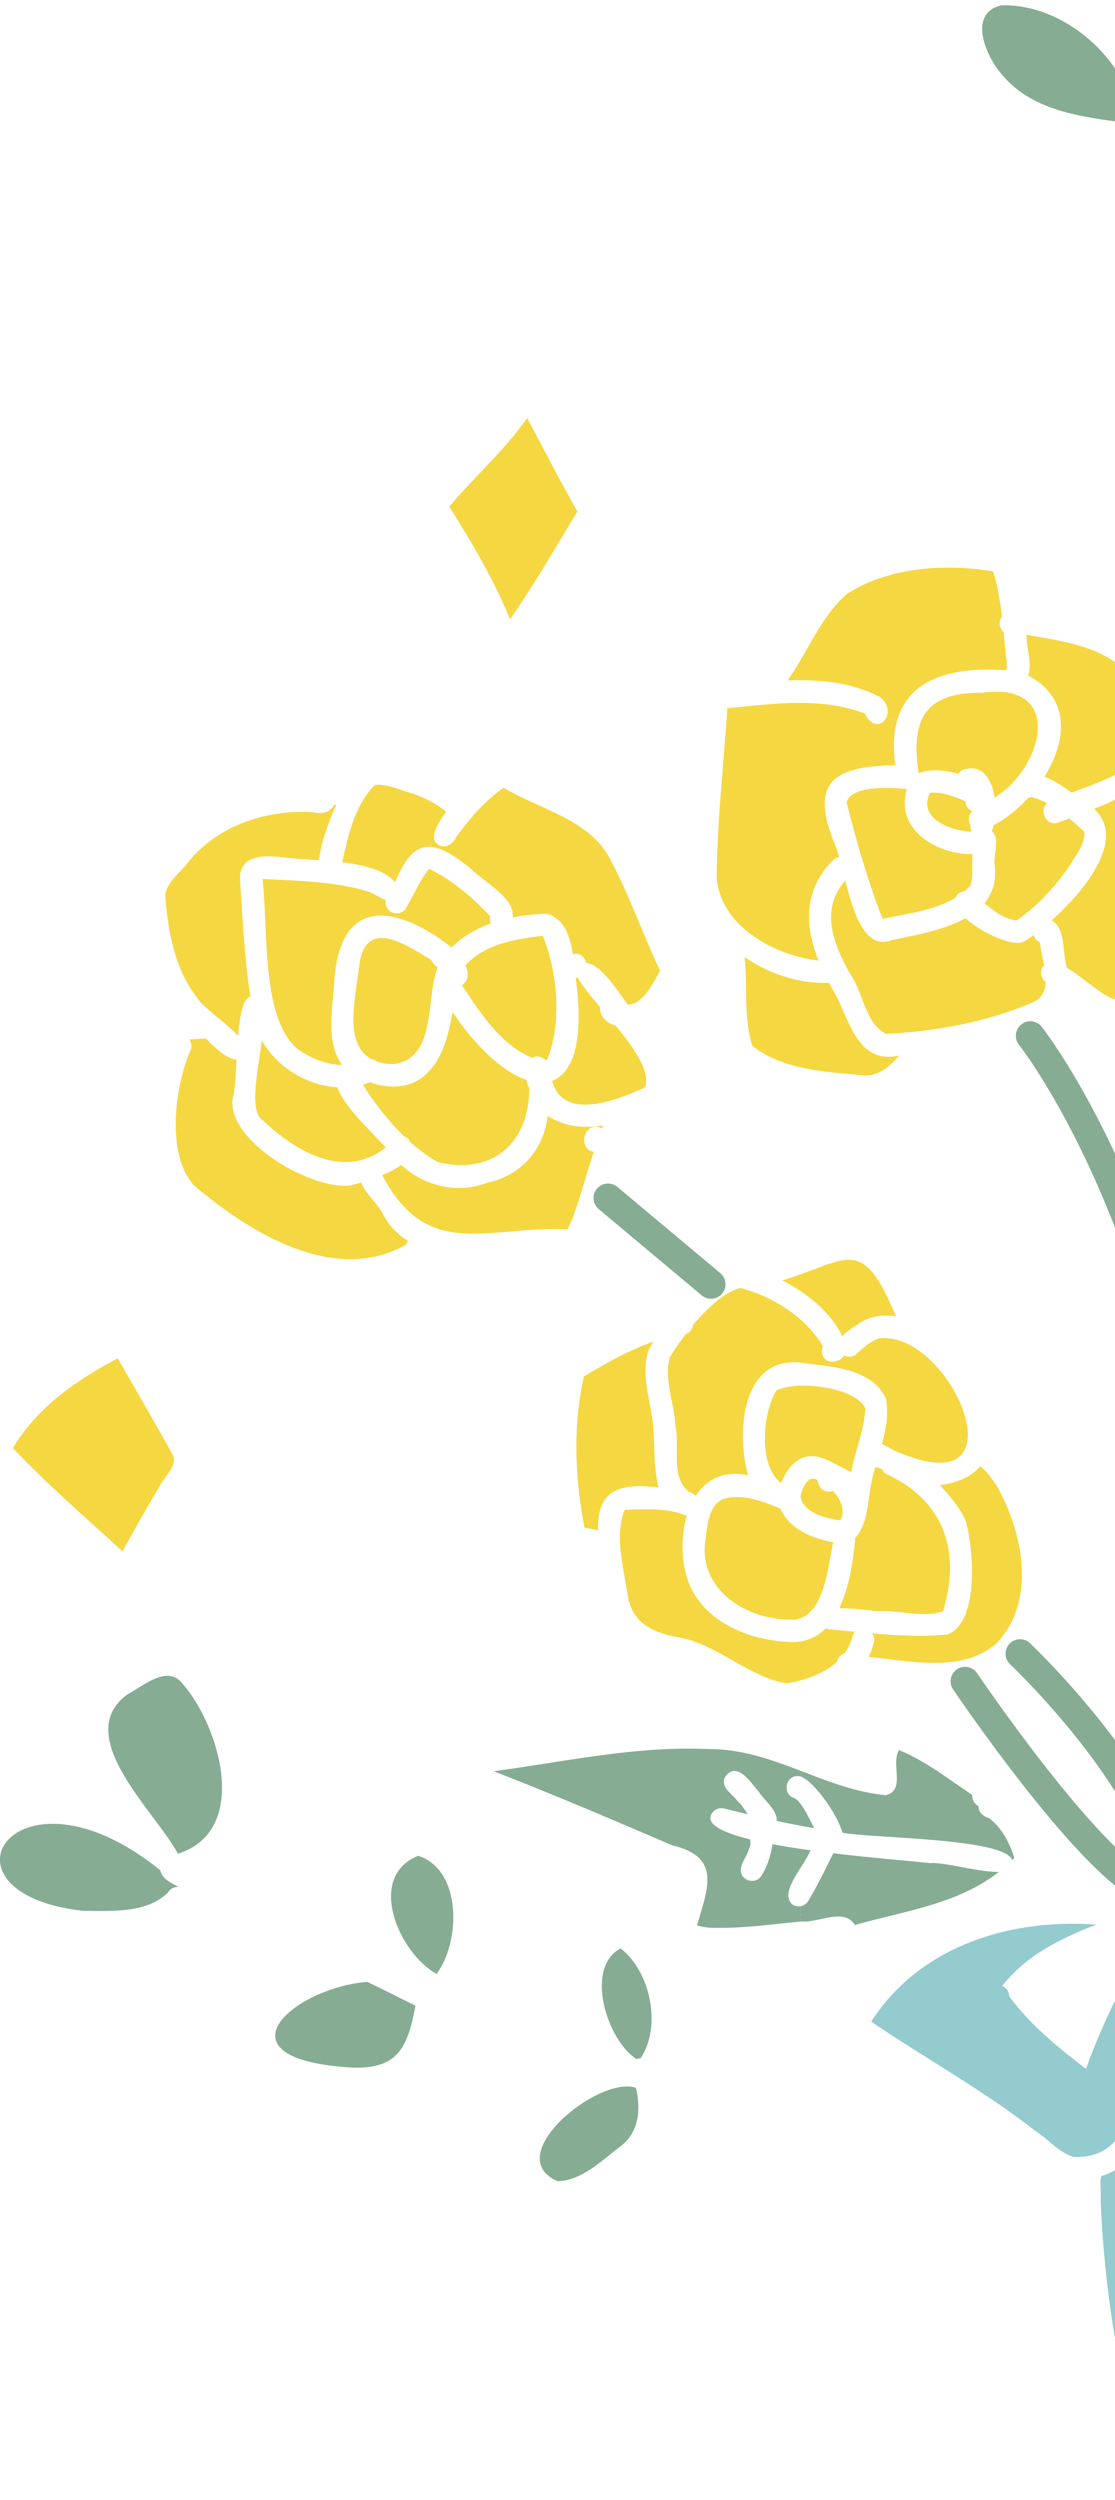 <svg width="154" height="345" fill="none" xmlns="http://www.w3.org/2000/svg"><g style="mix-blend-mode:multiply" clip-path="url(#clip0_112_345)"><path d="M22.145 258.118c-20.093-16.248-32.424 3.189-10.67 5.593 3.856.025 8.8.376 11.742-2.538.274-.526.856-.785 1.43-.759-.948-.543-2.294-1.086-2.502-2.296z" fill="#86AC94"/><path d="M16.262 187.451c-5.684 3.022-11.127 6.737-14.484 12.406 4.778 5.027 10.047 9.56 15.132 14.244 1.662-2.939 3.258-5.919 5.028-8.792.598-1.419 2.609-2.855 1.944-4.466-2.46-4.509-5.085-8.926-7.62-13.392z" fill="#F5D741"/><path d="M17.558 233.863c-7.728 5.753 3.923 16.156 7.014 21.967 9.963-3.131 5.85-17.408.723-23.369-2.103-2.847-5.393.167-7.737 1.402z" fill="#86AC94"/><path d="M22.818 123.505c.333 4.784 1.297 10.144 4.272 14.018.723 1.361 3.988 3.515 5.8 5.419.232-2.781.656-5.185 1.687-5.386-.806-5.351-1.072-10.837-1.43-16.214-.083-3.523 3.549-3.306 6.066-3.005 1.239.167 2.967.242 4.845.375.224-2.137 1.213-5.051 2.36-7.564l-.258-.117c-.332.81-1.304 1.445-2.966 1.052-6.282-.375-12.897 1.745-17.027 6.68-.972 1.402-3.083 2.813-3.349 4.742zm3.49 21.457c-2.177 4.951-3.373 14.319.433 18.585 7.611 6.504 19.42 13.826 29.283 8.258.1-.209.216-.385.332-.543-1.388-.86-2.568-2.037-3.39-3.565-.565-1.378-2.56-2.964-3.075-4.517-.507.159-.964.284-1.313.384-5.16.935-17.483-6.07-16.42-12.131.3-.852.4-2.922.516-5.21-1.255-.05-2.826-1.436-4.255-2.906l-2.277.151c.3.384.424.91.166 1.494z" fill="#F5D741"/><path d="M36.164 143.593c-.59 4.416-1.787 9.843.158 11.037 4.653 4.409 11.31 8.207 16.943 3.749-1.886-2.196-5.692-5.519-6.664-8.324-4.205-.25-8.352-2.772-10.437-6.462zm.083-22.292c.83 6.562-.258 19.178 4.836 23.461 1.695 1.235 3.989 2.187 6.199 2.212l-.141-.142c-2.227-3.323-1.139-7.848-.956-11.63.573-7.506 3.989-9.568 8.268-8.625l.125-.542a1.742 1.742 0 01-.573-.192c-.665-.46-.815-1.019-.707-1.62-.78-.276-1.653-.893-2.385-1.152-1.878-.576-3.805-.935-5.742-1.169-2.958-.359-5.958-.443-8.924-.601z" fill="#F5D741"/><path d="M50.706 273.513c-10.147.86-20.957 10.27-3.274 11.747 7.503.702 8.841-2.546 9.946-8.457-1.304-.643-2.6-1.286-3.889-1.937a177.23 177.23 0 00-2.783-1.353z" fill="#86AC94"/><path d="M47.257 119.005c2.992.367 5.858 1.077 7.288 2.73.133-.234.257-.459.34-.676 1.679-3.866 3.515-4.693 5.726-3.941l.158-.426c-.067-.033-.125-.058-.191-.1-1.264-.618-.499-2.513 1.055-4.559-1.396-1.152-3.008-1.953-4.737-2.546-1.57-.409-3.49-1.361-5.127-1.161-2.775 2.839-3.631 6.805-4.512 10.679zm2.335 14.519c-.515 4.208-2.119 10.478 1.629 12.607.299.042.59.167.823.367.614.209 1.354.334 2.21.359 6.116-.626 4.504-9.109 6.19-13.317a3.655 3.655 0 01-.606-.584 1.924 1.924 0 01-.241-.442c-3.723-2.288-9.265-6.02-10.013 1.001l.008.009z" fill="#F5D741"/><path d="M51.08 149.345c-.316.142-.649.251-.948.351 1.554 2.513 3.532 5.076 5.767 7.205.166.05.34.142.499.268.091.141.174.283.232.417 1.23 1.102 2.527 2.062 3.864 2.805 7.52 1.779 12.606-2.588 12.606-10.252a4 4 0 01-.399-1.103c-3.157-1.077-6.888-4.425-10.196-9.384a37.506 37.506 0 01-.598 2.839c-.615 2.404-1.662 4.792-3.706 6.295-2.07 1.469-4.745 1.436-7.121.559zm3.498-23.31l-.125.542c2.477.543 5.244 2.096 7.911 4.183 1.513-1.511 3.407-2.588 5.443-3.323a1.398 1.398 0 01-.091-.968c-2.435-2.605-5.252-5.001-8.46-6.571-1.28 1.637-2.119 3.582-3.14 5.385-.3.56-.94.827-1.538.752z" fill="#F5D741"/><path d="M55.409 160.775c-.731.543-1.662 1.01-2.626 1.403 6.29 11.897 14.392 7.005 25.577 7.472.98-1.511 2.277-6.47 3.64-10.703-2.003-.151-1.637-3.766.615-3.44.166.075.34.159.498.259l.175-.451c-2.618.442-5.26.209-7.645-1.303-.523 4.626-3.714 8.249-8.268 9.193-4.221 1.628-8.742.492-11.966-2.43z" fill="#F5D741"/><path d="M57.76 256.114c-7.245 2.914-2.675 13.408 2.535 16.306 3.332-4.425 3.54-14.353-2.534-16.306z" fill="#86AC94"/><path d="M60.769 116.692l-.158.426c1.338.459 2.817 1.503 4.479 2.805 1.72 1.837 6.024 3.883 5.725 6.688a26.852 26.852 0 014.77-.501c2.393.76 3.166 3.131 3.54 5.585.98-.275 1.662.385 1.836 1.194 1.853.134 4.039 3.348 5.725 5.761 2.144-.016 3.549-3.03 4.496-4.684-2.426-5.093-4.28-10.494-6.947-15.47-2.867-5.461-9.689-6.755-14.65-9.777-2.592 1.745-4.695 4.241-6.54 6.754-.423.885-1.304 1.637-2.276 1.219z" fill="#F5D741"/><path d="M64.292 133.232c.457.885.449 2.187-.507 2.746 2.551 3.774 5.401 8.291 9.772 10.028.482-.334 1.114-.301 1.812.325 0 0 .05-.033.083-.05h.017s0-.016.016-.016a.917.917 0 00.1-.084c.88-2.154 1.263-4.642 1.263-7.172 0-3.431-.715-6.955-1.87-9.86-3.722.434-8.043 1.119-10.694 4.083h.008zm-2.235-63.303c3.124 4.984 6.174 10.069 8.376 15.537.016-.025.041-.05.058-.075 3.29-4.667 6.232-9.868 9.265-14.794-2.434-4.225-4.62-8.608-6.955-12.9-3.133 4.484-7.238 8.04-10.744 12.232z" fill="#F5D741"/><path d="M87.825 288.133c-5.152-1.745-18.863 9.476-10.786 12.899 3.307-.117 5.942-2.747 8.443-4.659 2.758-1.895 3.09-5.201 2.343-8.24z" fill="#86AC94"/><path d="M79.515 135.002c.025.233.058.467.092.684 1.022 8.266-.557 12.449-3.35 13.476 1.422 5.418 8.36 2.972 12.831.91.781-2.179-1.504-5.436-4.047-8.516-1.629-.46-2.21-1.595-2.185-2.589-1.338-1.578-2.518-3.005-3.05-4.057-.1.041-.2.066-.29.092zm1.139 54.954c-.723 3.114-1.047 6.412-1.047 9.726 0 3.766.415 7.548 1.121 11.13.524.142 1.222.233 1.862.409-.133-5.92 3.307-6.496 8.376-5.945-.922-3.506-.316-7.264-1.097-10.82-.482-2.705-1.221-5.569-.233-8.241.183-.326.391-.685.624-1.06-3.366 1.144-6.64 3.022-9.606 4.801z" fill="#F5D741"/><path d="M85.714 268.896c-5.002 2.655-1.936 12.607 2.194 15.279.058-.017.116-.042.183-.058.125-.034.258-.05.39-.05 2.95-4.442 1.355-11.99-2.767-15.171z" fill="#86AC94"/><path d="M86.288 208.34c-1.388 3.54-.275 7.623.324 11.255.457 4.233 3.274 5.694 7.096 6.362 5.41.993 9.648 5.46 14.924 6.362 2.46-.393 5.119-1.286 6.964-2.964.1-.601.54-1.027 1.064-1.194a6.734 6.734 0 001.113-2.463c.083-.209.191-.376.324-.501-1.305-.125-2.593-.259-3.864-.376-.041-.058-.091-.117-.125-.175-1.088 1.136-2.476 1.87-4.246 1.979-6.174.016-13.378-2.856-15.115-9.36-.656-2.463-.656-5.477.108-8.056-2.676-1.169-5.617-.894-8.567-.869z" fill="#F5D741"/><path d="M68.19 244.45c8.309 3.223 16.494 6.721 24.687 10.236 6.764 1.595 4.903 5.878 3.39 11.021.557.209 1.156.267 1.737.334 4.296.15 8.293-.443 12.689-.86l-.199-2.096a1.509 1.509 0 01-.964-.192c-2.094-1.578 1.479-5.235 2.426-7.539-1.82-.251-3.614-.526-5.276-.843-.183 1.628-.873 3.414-1.504 4.316-.599 1.177-2.518.902-2.817-.376-.225-1.185.814-2.17 1.08-3.289.249-.418.241-.868.158-1.311-3.465-.852-5.75-1.904-5.443-3.181.224-.827 1.08-1.286 1.894-1.077 1.072.267 2.144.534 3.225.793-.457-.709-.906-1.411-1.405-1.812-.739-1.027-2.5-1.945-1.678-3.406 1.645-2.187 3.506.885 4.612 2.104.698 1.152 2.659 2.622 2.459 4.024 1.72.376 3.457.718 5.194 1.002-.856-1.645-1.662-3.49-2.709-4.141-1.687-.417-1.338-3.072.407-3.039.133-.017.283.008.449.058l.257-.684c-4.171-1.595-8.367-3.14-13.054-3.106-9.889-.459-19.81 1.745-29.616 3.064z" fill="#86AC94"/><path d="M92.503 187.35c-.822 3.106.632 6.254.773 9.376.681 3.015-.756 6.972 1.886 9.185.391.1.69.292.923.551 1.454-2.246 3.822-3.582 7.238-2.847-1.737-6.279-.773-17.116 8.101-15.43.981.117 2.061.226 3.158.393l.116-.677c-.789-.125-1.412-.793-1.055-2.129-2.351-3.99-6.997-6.921-11.409-8.015-2.111.518-4.52 2.739-6.515 5.118a1.53 1.53 0 01-.98 1.228 32.46 32.46 0 00-2.236 3.247zm4.945 25.065c-1.097 6.779 5.359 11.004 11.442 11.096 4.878.5 5.401-7.064 6.191-10.671-2.834-.509-6.075-1.795-7.288-4.633-2.426-1.019-5.11-2.063-7.761-1.378-2.12.785-2.352 3.624-2.584 5.586zm3.016-114.675c-.532 7.89-1.413 15.554-1.48 23.502.649 6.638 7.978 10.629 14.077 11.33-1.869-4.642-2.185-9.418 1.812-13.684.349-.367.698-.559 1.039-.601-.233-.818-.466-1.528-.715-2.046-3.482-8.624.332-10.453 8.476-10.653-.341-2.438-.241-4.459.233-6.128l-1.471-.451c-.515 1.11-2.003 1.494-2.975-.518-6.074-2.354-12.689-1.344-18.996-.751zm2.385 34.348c.399 4.066-.15 8.374 1.047 12.231 4.288 3.415 10.296 3.607 15.556 4.108 1.969.059 3.448-1.261 4.736-2.747-.249.034-.482.075-.706.109-5.094.684-6.274-5.218-8.169-8.708-.274-.476-.548-.96-.806-1.445h-.016c-3.997.167-8.194-1.185-11.642-3.548z" fill="#F5D741"/><path d="M107.22 191.918c-1.911 3.047-2.518 10.444.673 12.757.582-1.495 1.521-2.947 3.066-3.523 2.385-.794 4.512 1.169 6.623 1.97.54-2.931 1.787-5.753 1.928-8.733-1.247-2.972-9.648-3.974-12.29-2.471zm1.554-98.011c4.429-.167 8.833.25 12.772 2.288 1.113.91 1.238 2.037.889 2.814l1.471.45c1.67-6.044 8.06-7.455 15.165-6.963-.042-.4-.025-.826-.025-1.202-.175-1.344-.299-2.705-.432-4.057-.557-.526-.781-1.437-.225-2.155-.249-2.12-.59-4.216-1.229-6.236-6.59-1.077-14.376-.61-20.135 3.089-3.723 3.197-5.459 8.082-8.251 11.972zm-.723 82.807c3.465 1.77 6.623 4.325 8.293 7.706.756-.877 2.085-1.595 2.858-2.112 1.454-.735 3-.902 4.554-.627-4.737-11.346-6.531-7.798-15.705-4.967z" fill="#F5D741"/><path d="M110.494 263.085l.199 2.096h.042c2.26.209 5.949-1.945 7.329.493 6.847-1.946 14.209-2.873 19.893-7.339-2.651.075-7.711-1.403-9.514-1.203-1.612-.217-7.321-.642-13.354-1.369-1.089 2.221-2.185 4.442-3.449 6.579a1.567 1.567 0 01-1.146.743zm.365-18.593l-.257.684c1.695.61 4.994 5.001 5.75 7.757 4.263.784 22.353.734 23.45 3.765.1-.092.191-.192.291-.292-.615-1.996-1.762-4.233-3.482-5.469-.764-.259-1.504-.801-1.471-1.686a1.56 1.56 0 01-.864-1.386v-.142c-3.257-2.188-6.465-4.709-10.096-6.187-1.213 1.87.989 5.544-1.862 6.212-4.021-.376-7.736-1.829-11.467-3.256h.008z" fill="#86AC94"/><path d="M112.962 204.308c-1.388-.927-2.152 1.118-2.402 2.195.391 2.305 3.532 3.056 5.518 3.315.756-1.403-.017-2.989-1.031-4.058a1.555 1.555 0 01-.955.059c-.682-.192-1.122-.827-1.13-1.511zm1.736-16.406l-.116.676c3.183.493 6.473 1.469 7.795 4.5.374 2.087 0 4.15-.565 6.195 1.005.509 1.986 1.152 3.066 1.461 16.636 6.538 6.307-17.199-3.474-16.03-1.155.434-2.152 1.219-3.024 2.087a1.542 1.542 0 01-1.779.284c-.407.635-1.221.935-1.903.827zm1.214 34.056c1.952-.059 4.537.4 5.559.384 2.825-.101 6.174.968 8.783.025 2.493-8.174.2-15.212-7.778-18.911a1.409 1.409 0 01-.623-.676c-.241-.109-.49-.209-.731-.309a1.049 1.049 0 01-.266.092c-.299 1.077-.557 2.145-.698 3.222-.374 2.196-.441 4.684-2.028 6.437-.249 2.814-.764 6.705-2.218 9.736zm.839-100.424c-3.565 3.983-1.62 8.825.698 12.925 1.77 2.505 2.102 6.896 4.969 8.232 6.781-.367 13.703-1.603 19.985-4.25 1.487-.551 1.978-1.644 2.027-2.939a1.545 1.545 0 01-.432-2.028 1.81 1.81 0 01.208-.226c-.208-1.127-.498-2.254-.573-3.206-.515-.259-.781-.618-.856-1.01-.482.351-.939.651-1.346.902-1.363.826-5.751-1.102-8.086-3.215-3.024 1.687-7.129 2.371-10.179 3.023-3.689 1.427-5.26-3.682-6.415-8.208z" fill="#F5D741"/><path d="M120.615 226.9a8.536 8.536 0 01-.632 1.762c5.942.618 12.897 2.229 17.642-1.854 5.601-5.811 3.673-15.345.05-21.724-.673-.985-1.355-2.021-2.302-2.73-1.089 1.311-2.834 2.237-5.393 2.58-.058.008-.125.025-.183.025 1.886 1.962 3.399 4.107 3.665 5.243 1.013 3.832 1.778 13.567-2.56 15.371-3.423.334-6.963.15-10.462-.159.3.384.416.902.175 1.486zm-3.681-116.136c1.379 5.427 2.933 10.837 4.961 16.055 3.274-.743 7.088-1.118 10.038-2.897.041-.108.099-.217.174-.317a1.566 1.566 0 011.114-.593 9.77 9.77 0 00.797-.768c.482-1.344.158-2.947.316-4.375-4.878.109-10.761-3.356-9.074-8.967-2.094-.225-7.803-.567-8.326 1.862zm18.705-15.154c-7.903-.083-9.889 3.683-8.75 11.122 1.163-.585 3.44-.526 5.492.058.175-.292.466-.526.881-.634 2.543-.652 3.756 1.502 4.105 3.924a12.724 12.724 0 002.543-2.096c4.778-5.101 5.584-13.76-4.271-12.373z" fill="#F5D741"/><path d="M128.443 109.428c-1.737 3.549 2.941 5.302 5.783 5.344a1.301 1.301 0 01-.174-.885c-.358-.601-.341-1.42.257-1.929a1.505 1.505 0 01-.532-.342 1.568 1.568 0 01-.448-1.061c-1.504-.576-3.283-1.344-4.886-1.127zm7.512 15.221c1.346 1.11 2.758 2.204 4.454 2.371 2.916-1.987 5.368-4.701 7.37-7.606.773-1.37 2.119-2.922 1.995-4.584a30.154 30.154 0 00-2.07-1.87c-.481.175-.963.342-1.462.518-1.67.734-2.825-1.62-1.612-2.614a11.459 11.459 0 00-2.186-.885 1.956 1.956 0 01-.448.159c-1.413 1.536-3.058 2.847-4.762 3.757a4.594 4.594 0 01-.149.543 1.39 1.39 0 01-.117.292c1.197.843.233 3.214.408 4.584.29 2.271-.291 3.999-1.413 5.335h-.008z" fill="#F5D741"/><path d="M138.248.748c-4.77 1.177-1.928 7.38.341 9.777 3.872 4.491 10.046 5.51 15.614 6.245.656.083 1.246-.025 1.72-.501-2.103-.134-2.31-3.273-.067-3.248C153.33 6.216 145.602.431 138.248.748z" fill="#86AC94"/><path d="M151.427 265.607c-4.861 1.861-9.747 4.266-13.004 8.482.49.159.897.618 1.005 1.47.266.367.549.726.839 1.077 2.751 3.406 6.266 6.262 9.739 8.9.64-2.096 5.584-14.502 8.792-16.339-.033.843.108 1.653.449 2.346-.167.376-.167.835.099 1.302 0 .134.017.268.017.401.108 2.78-.432 5.552-.856 8.282-1.629 6.154-1.62 16.515-10.196 16.139-2.027-.517-3.523-2.471-5.293-3.573-7.171-5.602-15.174-9.986-22.694-15.095 6.781-10.487 19.195-14.244 31.103-13.392z" fill="#93CBCE"/><path d="M141.755 87.612c0 .059.016.109.025.167-.042 1.403.847 4.041.191 5.444 5.925 3.072 5.401 9.033 2.277 13.984 1.304.46 2.625 1.345 3.781 2.188 5.417-2.054 13.436-4.818 12.032-10.378-4.629-9-9.274-9.91-18.306-11.405zm3.498 39.408s.025.008.042.017c1.869 1.202 1.437 4.041 1.936 5.978.058.192.108.384.149.567 2.344 1.37 5.111 4.175 6.914 4.384 4.595-5.26 8.675-11.339 12.224-17.4-2.261-4.141-5.958-7.781-9.05-11.438a1.359 1.359 0 01-.723-.217c-1.637.96-3.531 1.861-5.634 2.73 4.446 3.999-1.005 11.079-5.858 15.379z" fill="#F5D741"/><path d="M152.117 300.314c-.258.843-.025 1.879-.092 2.747 0 5.485 2.36 38.189 10.446 35.367 20.126-3.54 2.759-9.285 1.67-21.366-2.028-12.106-.823-24.488-1.089-36.711-.257-1.252.1-4.149.108-6.712-.265.008-.515 0-.747-.025.398 4.566-1.288 9.392-1.986 13.859a40.782 40.782 0 01-.474 2.162v2.28c-.2 14.335-1.089 29.965 9.033 41.403-2.444 1.127-5.285 1.695-7.753 2.196-3.931-8.366-5.103-17.826-5.917-26.951-.1-2.613-.282-5.243-.183-7.857.034-.634-.349-1.127-.864-1.369a8.06 8.06 0 01-2.144.977h-.008z" fill="#93CBCE"/><path d="M142.303 142.942s33.197 41.929 22.287 116.737m-31.294-27.644s18.272 27.034 26.084 29.063m-75.402-95.764l14.226 11.906m42.678 50.988s18.506 17.474 20.392 31.443" stroke="#86AC94" stroke-width="4" stroke-linecap="round" stroke-linejoin="round"/></g><defs><clipPath id="clip0_112_345"><path fill="#fff" transform="matrix(-1 0 0 1 240 .74)" d="M0 0h240v344.075H0z"/></clipPath></defs></svg>